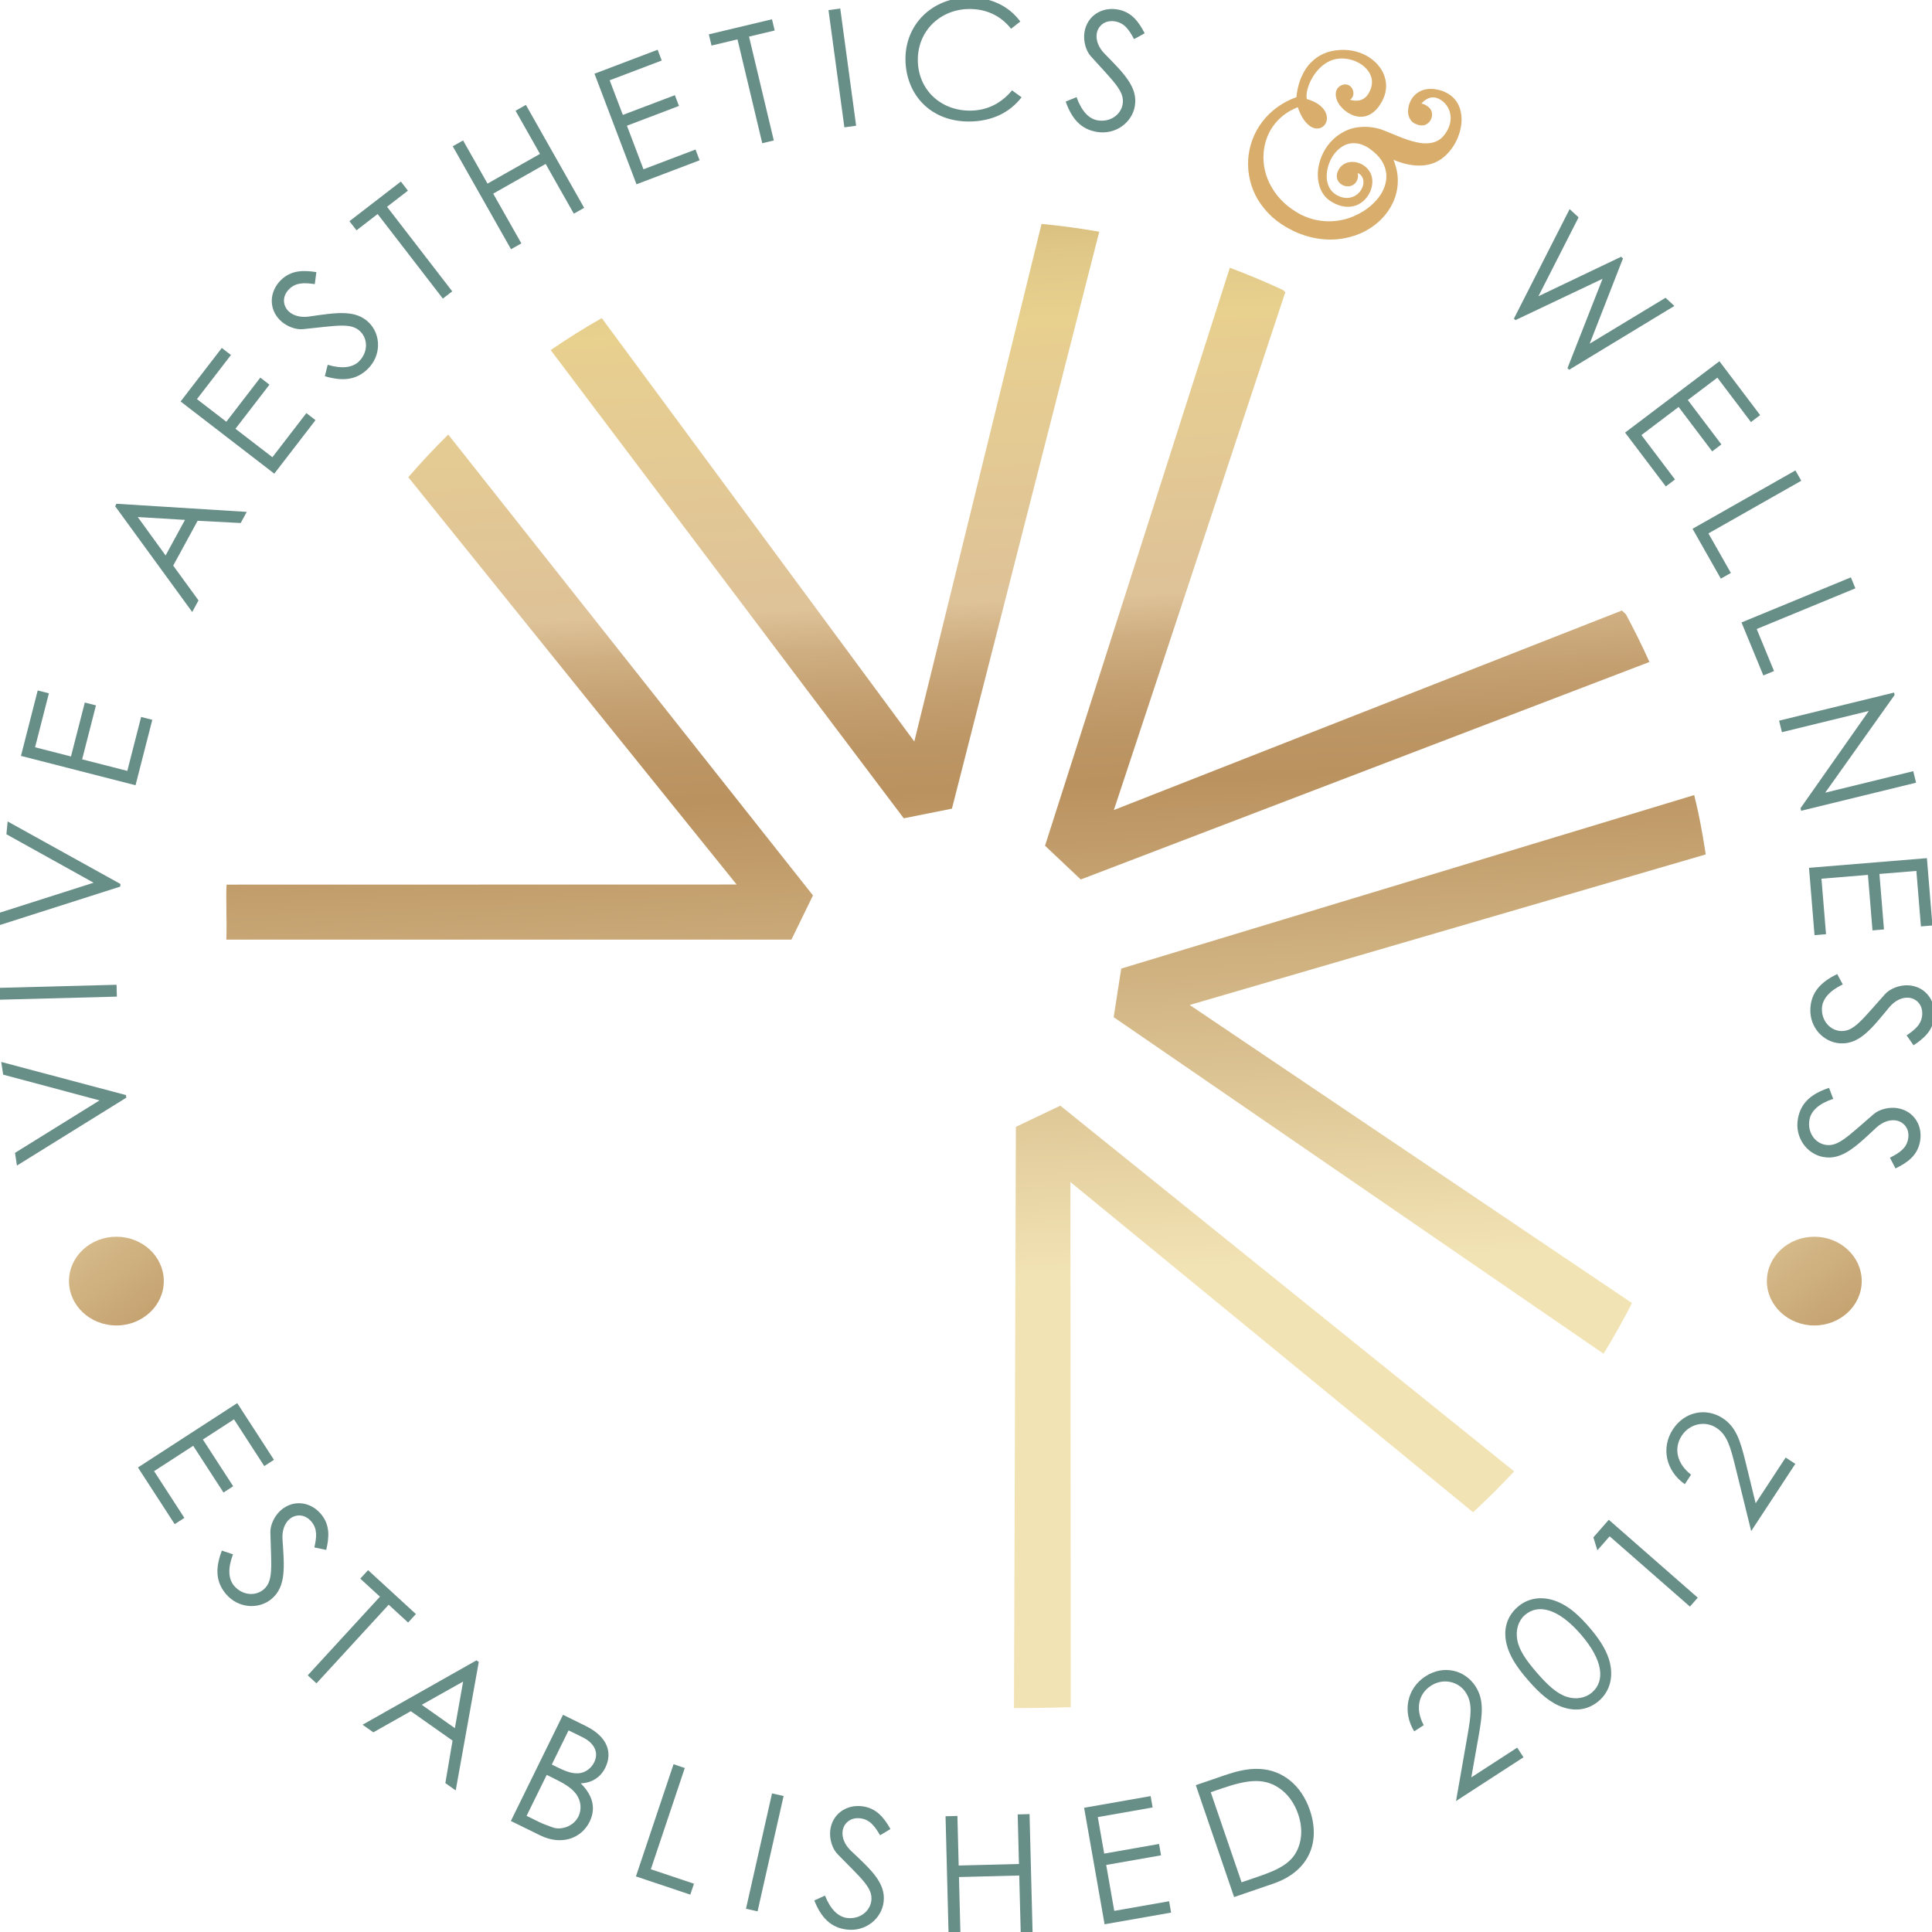 <svg width="269" height="269" viewBox="0 0 269 269" fill="none" xmlns="http://www.w3.org/2000/svg">
<g clip-path="url(#clip0_4670_12325)">
<path d="M2.357 162.287L2.089 160.517L13.861 153.212L0.44 149.628L0.172 147.859L17.531 152.471L17.587 152.834L2.357 162.287Z" fill="#688E88"/>
<path d="M-0.191 139.196L-0.234 137.545L16.23 137.113L16.273 138.765L-0.191 139.196Z" fill="#688E88"/>
<path d="M-0.336 128.897L-0.165 127.116L13.033 122.904L0.892 116.156L1.065 114.375L16.773 123.081L16.738 123.446L-0.336 128.897Z" fill="#688E88"/>
<path d="M2.918 105.247L5.252 96.137L6.807 96.535L4.883 104.045L9.882 105.326L11.807 97.816L13.361 98.214L11.437 105.725L17.726 107.335L19.65 99.825L21.205 100.223L18.871 109.333L2.918 105.247Z" fill="#688E88"/>
<path d="M16.218 70.141L34.355 71.272L33.51 72.823L27.517 72.509L24.116 78.752L27.64 83.598L26.762 85.209L16.031 70.483L16.218 70.141ZM19.181 71.99L23.057 77.34L25.756 72.386L19.181 71.99Z" fill="#688E88"/>
<path d="M25.145 55.899L30.883 48.449L32.155 49.429L27.424 55.571L31.513 58.72L36.243 52.578L37.515 53.558L32.785 59.7L37.926 63.66L42.657 57.519L43.929 58.499L38.191 65.949L25.145 55.899Z" fill="#688E88"/>
<path d="M43.829 39.559C42.37 39.357 41.219 39.303 40.258 40.256C39.247 41.256 39.387 42.539 40.147 43.304C40.776 43.939 41.813 44.237 42.981 44.08C46.795 43.53 49.523 43.056 51.396 44.946C53.026 46.592 53.127 49.464 51.221 51.353C49.607 52.951 47.66 53.104 45.23 52.38L45.626 50.791C47.602 51.385 49.095 51.197 49.992 50.309C51.213 49.098 51.272 47.265 50.189 46.174C48.914 44.886 46.982 45.348 42.195 45.828C41.205 45.938 39.844 45.445 38.972 44.564C37.374 42.951 37.515 40.584 39.096 39.017C40.53 37.597 42.249 37.604 44.048 37.889L43.829 39.559Z" fill="#688E88"/>
<path d="M49.637 32.069L48.656 30.797L55.814 25.277L56.795 26.549L53.888 28.791L62.967 40.565L61.659 41.573L52.58 29.799L49.637 32.069Z" fill="#688E88"/>
<path d="M63.039 20.368L64.476 19.555L67.878 25.564L75.183 21.427L71.782 15.419L73.22 14.605L81.335 28.938L79.896 29.751L75.975 22.824L68.669 26.961L72.591 33.887L71.153 34.701L63.039 20.368Z" fill="#688E88"/>
<path d="M82.773 10.263L91.564 6.926L92.135 8.427L84.888 11.178L86.72 16.002L93.966 13.251L94.536 14.751L87.29 17.503L89.594 23.571L96.839 20.819L97.41 22.32L88.62 25.658L82.773 10.263Z" fill="#688E88"/>
<path d="M99.067 6.343L98.695 4.781L107.488 2.684L107.86 4.246L104.29 5.097L107.739 19.558L106.132 19.941L102.684 5.48L99.067 6.343Z" fill="#688E88"/>
<path d="M115.355 1.411L116.992 1.189L119.202 17.506L117.566 17.729L115.355 1.411Z" fill="#688E88"/>
<path d="M140.773 4.004C139.298 2.124 137.219 1.217 134.857 1.255C130.958 1.318 127.727 4.261 127.794 8.456C127.859 12.538 131.026 15.469 135.176 15.402C137.47 15.365 139.404 14.393 140.911 12.58L142.235 13.545C140.572 15.705 138.091 16.869 135.087 16.917C129.583 17.006 126.15 13.185 126.072 8.346C125.994 3.485 129.695 -0.268 134.808 -0.35C137.835 -0.399 140.399 0.753 142.064 2.996L140.773 4.004Z" fill="#688E88"/>
<path d="M157.9 5.447C157.201 4.15 156.565 3.189 155.229 2.975C153.825 2.751 152.873 3.62 152.703 4.684C152.562 5.568 152.934 6.579 153.75 7.43C156.444 10.184 158.436 12.105 158.015 14.732C157.65 17.019 155.391 18.794 152.741 18.37C150.5 18.012 149.227 16.53 148.379 14.142L149.894 13.525C150.581 15.47 151.614 16.563 152.86 16.763C154.558 17.035 156.071 15.999 156.314 14.483C156.6 12.694 155.088 11.407 151.876 7.827C151.203 7.093 150.799 5.704 150.995 4.481C151.354 2.239 153.347 0.956 155.544 1.308C157.537 1.626 158.544 3.018 159.377 4.638L157.9 5.447Z" fill="#688E88"/>
<path d="M202.83 19.487C202.319 20.585 201.539 21.534 200.666 22.147C198.353 23.764 195.408 22.848 194.014 22.245C194.23 22.753 194.383 23.3 194.499 23.829C194.65 24.623 194.665 25.421 194.549 26.205C194.326 27.708 193.623 29.123 192.528 30.312C191.165 31.783 189.267 32.801 187.194 33.172C184.911 33.604 182.487 33.27 180.18 32.198L180.049 32.138C178.96 31.609 177.987 30.976 177.139 30.22C176.347 29.49 175.682 28.683 175.142 27.799C174.139 26.112 173.68 24.178 173.789 22.238C173.909 20.326 174.573 18.507 175.731 16.987C176.909 15.43 178.553 14.226 180.507 13.527C180.539 13.067 180.683 11.979 181.163 10.8C181.559 9.898 182.042 9.15 182.678 8.563C183.454 7.815 184.414 7.311 185.509 7.095C187.052 6.794 188.543 6.945 189.883 7.567C191.11 8.138 192.064 9.056 192.591 10.161C192.846 10.732 192.982 11.316 192.999 11.911C192.999 12.545 192.869 13.163 192.593 13.759C192.04 14.95 191.318 15.724 190.456 16.07C189.729 16.367 188.92 16.307 188.121 15.935C187.544 15.667 186.999 15.233 186.599 14.73C186.189 14.2 185.981 13.628 185.984 13.133C185.977 12.563 186.249 12.124 186.774 11.87C187.119 11.713 187.459 11.713 187.757 11.851C188.035 11.981 188.262 12.222 188.364 12.541C188.473 12.84 188.464 13.153 188.361 13.422C188.318 13.515 188.215 13.739 187.97 13.874C188.415 14.035 188.903 14.059 189.331 13.964C189.897 13.818 190.345 13.439 190.64 12.852C191.04 12.087 191.139 11.341 190.898 10.642C190.608 9.805 189.889 9.063 188.903 8.605C187.861 8.121 186.664 8.018 185.699 8.293C184.07 8.78 183.099 10.139 182.68 10.894C182.094 11.912 181.814 13.049 181.946 13.789C182.27 13.871 182.577 13.992 182.874 14.13C183.655 14.493 184.238 14.99 184.531 15.579C184.794 16.085 184.828 16.644 184.612 17.11C184.456 17.445 184.18 17.701 183.852 17.82C183.479 17.941 183.084 17.915 182.692 17.734C182.301 17.552 181.925 17.196 181.562 16.711C181.236 16.243 180.944 15.655 180.694 14.928C179.34 15.453 178.199 16.302 177.368 17.41C176.536 18.517 176.043 19.871 175.937 21.316C175.809 22.953 176.196 24.604 177.055 26.066C177.964 27.665 179.388 28.983 181.196 29.914L181.4 30.009C182.442 30.493 183.542 30.756 184.672 30.805C185.738 30.848 186.781 30.699 187.818 30.366C188.764 30.036 189.686 29.56 190.458 28.968C191.222 28.395 191.862 27.698 192.319 26.96C192.924 25.951 193.15 24.88 192.974 23.893C192.776 22.761 192.096 21.743 190.951 20.894C190.622 20.629 190.305 20.435 189.97 20.28C189.021 19.839 188.056 19.821 187.214 20.221C186.454 20.592 185.776 21.272 185.324 22.148C184.854 23.061 184.645 24.095 184.745 25.002C184.838 25.679 185.12 26.579 186.064 27.13C186.157 27.173 186.241 27.235 186.335 27.279C187.061 27.616 187.768 27.651 188.412 27.385C188.938 27.177 189.394 26.732 189.644 26.192C189.835 25.783 189.905 25.341 189.784 24.968C189.699 24.567 189.432 24.262 189.024 24.072C189.124 24.39 189.137 24.848 188.812 25.354C188.601 25.663 188.313 25.845 187.938 25.921C187.636 25.984 187.278 25.931 186.98 25.792C186.663 25.645 186.428 25.422 186.282 25.151C186.117 24.825 186.079 24.468 186.188 24.088C186.382 23.476 186.763 22.998 187.333 22.743C187.967 22.449 188.767 22.481 189.493 22.818C190.107 23.103 190.598 23.604 190.864 24.202C191.168 24.909 191.145 25.736 190.821 26.581C190.426 27.529 189.703 28.256 188.85 28.583C187.969 28.92 186.958 28.857 185.916 28.373C185.785 28.312 185.645 28.224 185.515 28.164C184.993 27.876 184.56 27.494 184.225 26.998C183.918 26.538 183.7 25.985 183.592 25.392C183.348 24.26 183.522 22.961 184.019 21.744C184.63 20.285 185.706 19.089 187.027 18.39C187.758 17.983 188.569 17.748 189.412 17.688C190.336 17.597 191.322 17.715 192.313 18.017L192.331 18.026C192.777 18.188 193.269 18.394 193.762 18.6C195.202 19.201 196.818 19.862 198.244 19.959C198.998 19.993 199.619 19.874 200.152 19.601C200.749 19.29 201.238 18.725 201.611 17.972C202.019 17.143 202.085 16.269 201.824 15.468C201.574 14.741 201.051 14.113 200.389 13.784L200.278 13.732C199.608 13.42 199.034 13.584 198.664 13.796C198.329 13.98 198.08 14.226 197.919 14.423C198.067 14.446 198.205 14.488 198.374 14.566C198.634 14.687 198.85 14.856 199.067 15.07C199.484 15.536 199.507 16.315 199.09 16.869C199.003 17.009 198.788 17.226 198.472 17.373C198.064 17.523 197.603 17.489 197.101 17.256L196.915 17.169C196.504 16.933 196.208 16.501 196.09 15.927C196.001 15.388 196.084 14.77 196.316 14.222C196.626 13.506 197.18 12.949 197.868 12.635C198.684 12.29 199.657 12.29 200.741 12.635L200.76 12.644C200.918 12.694 201.067 12.763 201.216 12.832C201.905 13.152 202.459 13.614 202.853 14.226C203.208 14.776 203.41 15.413 203.477 16.145C203.581 17.188 203.348 18.371 202.83 19.487Z" fill="#D9AD6B"/>
<path d="M218.546 29.113L219.792 30.265L214.201 41.247L225.721 35.747L225.973 35.98L221.342 47.848L231.902 41.46L233.131 42.597L218.482 51.483L218.245 51.265L223.13 38.819L211.004 44.57L210.785 44.367L218.546 29.113Z" fill="#688E88"/>
<path d="M239.401 50.297L245.071 57.797L243.791 58.766L239.116 52.583L234.999 55.695L239.675 61.878L238.394 62.847L233.719 56.663L228.542 60.578L233.217 66.761L231.937 67.73L226.266 60.23L239.401 50.297Z" fill="#688E88"/>
<path d="M249.984 65.5L250.799 66.936L237.872 74.269L240.995 79.774L239.598 80.566L235.66 73.624L249.984 65.5Z" fill="#688E88"/>
<path d="M257.704 80.389L258.333 81.916L244.591 87.581L247.003 93.433L245.519 94.046L242.477 86.666L257.704 80.389Z" fill="#688E88"/>
<path d="M247.711 100.339L263.715 96.43L263.796 96.764L254.13 110.368L266.389 107.373L266.781 108.978L250.778 112.887L250.691 112.531L260.206 98.988L248.104 101.945L247.711 100.339Z" fill="#688E88"/>
<path d="M268.29 119.484L269.059 128.857L267.458 128.988L266.824 121.261L261.681 121.683L262.314 129.41L260.714 129.541L260.08 121.814L253.61 122.345L254.244 130.072L252.643 130.203L251.875 120.83L268.29 119.484Z" fill="#688E88"/>
<path d="M265.468 144.159C266.682 143.326 267.569 142.591 267.639 141.24C267.711 139.82 266.745 138.966 265.669 138.91C264.775 138.865 263.81 139.343 263.051 140.246C260.602 143.22 258.905 145.407 256.248 145.27C253.935 145.151 251.928 143.096 252.065 140.417C252.182 138.149 253.518 136.725 255.802 135.625L256.577 137.065C254.718 137.957 253.74 139.101 253.676 140.361C253.587 142.079 254.779 143.473 256.313 143.552C258.123 143.645 259.24 142.002 262.456 138.424C263.114 137.677 264.452 137.126 265.687 137.189C267.955 137.306 269.444 139.151 269.331 141.372C269.227 143.387 267.951 144.539 266.43 145.54L265.468 144.159Z" fill="#688E88"/>
<path d="M263.142 161.19C264.455 160.522 265.431 159.907 265.675 158.577C265.932 157.178 265.085 156.205 264.024 156.011C263.144 155.849 262.124 156.199 261.254 156.995C258.438 159.627 256.471 161.573 253.854 161.093C251.574 160.674 249.851 158.375 250.336 155.735C250.747 153.501 252.258 152.263 254.665 151.469L255.247 152.998C253.286 153.641 252.168 154.649 251.94 155.89C251.629 157.582 252.631 159.119 254.142 159.396C255.924 159.723 257.246 158.241 260.9 155.111C261.65 154.456 263.048 154.083 264.267 154.307C266.499 154.717 267.738 156.741 267.335 158.929C266.971 160.914 265.555 161.891 263.916 162.685L263.142 161.19Z" fill="#688E88"/>
<path d="M33.029 195.361L38.145 203.255L36.797 204.128L32.58 197.621L28.248 200.429L32.466 206.935L31.118 207.81L26.9 201.303L21.453 204.834L25.67 211.341L24.323 212.214L19.207 204.322L33.029 195.361Z" fill="#688E88"/>
<path d="M43.774 215.456C44.084 214.017 44.223 212.872 43.345 211.844C42.422 210.762 41.134 210.807 40.313 211.506C39.633 212.087 39.261 213.098 39.33 214.275C39.595 218.118 39.865 220.872 37.841 222.599C36.079 224.103 33.209 223.99 31.468 221.948C29.994 220.221 29.986 218.268 30.889 215.9L32.442 216.413C31.704 218.339 31.781 219.842 32.599 220.801C33.716 222.11 35.538 222.303 36.707 221.306C38.085 220.13 37.769 218.17 37.645 213.362C37.61 212.366 38.203 211.046 39.145 210.242C40.872 208.768 43.222 209.085 44.665 210.777C45.975 212.313 45.84 214.026 45.423 215.799L43.774 215.456Z" fill="#688E88"/>
<path d="M50.164 219.8L51.25 218.617L57.908 224.731L56.821 225.912L54.118 223.43L44.063 234.38L42.848 233.262L52.902 222.313L50.164 219.8Z" fill="#688E88"/>
<path d="M66.661 231.402L63.451 249.288L62.008 248.27L63.009 242.352L57.198 238.255L51.98 241.199L50.48 240.141L66.343 231.176L66.661 231.402ZM64.483 234.132L58.722 237.366L63.333 240.618L64.483 234.132Z" fill="#688E88"/>
<path d="M71.129 253.543L78.389 238.758L81.519 240.296C84.628 241.822 85.301 244.044 84.279 246.123C83.642 247.421 82.478 248.229 80.859 248.303C82.574 250.014 82.997 251.806 82.087 253.66C81.005 255.863 78.295 257.062 75.185 255.535L71.129 253.543ZM73.32 252.829L75.111 253.709C75.749 254.022 76.438 254.232 76.953 254.434C77.981 254.837 79.805 254.404 80.533 252.921C81.007 251.952 80.918 250.784 80.253 249.844C79.621 248.946 78.509 248.297 77.129 247.62L76.121 247.125L73.32 252.829ZM76.828 245.684L77.817 246.169C78.929 246.715 79.864 246.995 80.685 246.887C81.556 246.779 82.331 246.188 82.735 245.364C83.383 244.046 82.809 242.717 81.1 241.877L79.164 240.927L76.828 245.684Z" fill="#688E88"/>
<path d="M93.779 245.641L95.346 246.166L90.62 260.263L96.624 262.276L96.114 263.798L88.543 261.261L93.779 245.641Z" fill="#688E88"/>
<path d="M107.492 249.701L109.103 250.064L105.478 266.126L103.867 265.763L107.492 249.701Z" fill="#688E88"/>
<path d="M122.54 255.533C121.79 254.266 121.116 253.331 119.772 253.171C118.36 253.003 117.442 253.91 117.316 254.982C117.21 255.87 117.623 256.867 118.473 257.684C121.277 260.328 123.346 262.168 123.031 264.81C122.758 267.11 120.573 268.976 117.907 268.66C115.651 268.392 114.319 266.962 113.375 264.609L114.864 263.931C115.63 265.848 116.707 266.9 117.959 267.048C119.668 267.252 121.138 266.156 121.319 264.63C121.533 262.83 119.969 261.605 116.614 258.156C115.913 257.449 115.452 256.078 115.598 254.847C115.866 252.591 117.807 251.229 120.018 251.491C122.022 251.731 123.086 253.08 123.983 254.666L122.54 255.533Z" fill="#688E88"/>
<path d="M131.652 252.884L133.303 252.842L133.481 259.744L141.873 259.529L141.696 252.627L143.348 252.584L143.77 269.049L142.118 269.091L141.914 261.134L133.522 261.349L133.726 269.306L132.075 269.349L131.652 252.884Z" fill="#688E88"/>
<path d="M150.945 251.705L160.206 250.078L160.485 251.66L152.849 253.001L153.742 258.084L161.377 256.742L161.655 258.324L154.02 259.665L155.143 266.058L162.779 264.717L163.057 266.298L153.795 267.924L150.945 251.705Z" fill="#688E88"/>
<path d="M166.496 248.555L170.337 247.24C172.051 246.653 173.665 246.198 175.422 246.299C178.607 246.469 181.199 248.589 182.372 252.016C183.896 256.465 182.29 260.554 177.277 262.271L171.83 264.136L166.496 248.555ZM175.172 261.294C178.123 260.284 179.987 259.355 180.796 257.187C181.314 255.797 181.309 254.223 180.751 252.596C180.21 251.011 179.292 249.75 178.038 248.918C175.901 247.492 173.547 247.838 170.162 248.996L168.577 249.539L172.871 262.081L175.172 261.294Z" fill="#688E88"/>
<path d="M204.326 241.635C204.808 238.835 205.065 237.165 204.091 235.664C203.056 234.066 200.911 233.625 199.236 234.711C197.485 235.846 197.03 237.972 198.23 240.202L196.902 241.063C195.232 238.317 195.891 235.075 198.471 233.402C200.974 231.78 203.943 232.481 205.439 234.79C206.662 236.677 206.393 238.71 205.906 241.541L204.856 247.471L211.247 243.328L212.121 244.675L202.727 250.765L204.326 241.635Z" fill="#688E88"/>
<path d="M210.677 231.114C208.999 228.197 209.29 225.486 211.319 223.729C212.879 222.376 215.06 222.125 217.26 223.193C218.706 223.882 219.957 225.044 221.249 226.536C222.54 228.026 223.512 229.462 224.005 230.976C224.749 233.307 224.206 235.446 222.645 236.798C221.258 238.001 219.544 238.334 217.684 237.729C215.919 237.163 214.39 235.818 212.736 233.911C211.987 233.044 211.255 232.13 210.677 231.114ZM218.132 236.249C219.451 236.685 220.77 236.421 221.672 235.64C223.475 234.077 223.272 231.217 220.102 227.559C216.948 223.918 214.148 223.28 212.327 224.857C211.409 225.653 211.007 226.941 211.251 228.309C211.506 229.758 212.494 231.178 213.966 232.877C215.453 234.594 216.734 235.791 218.132 236.249Z" fill="#688E88"/>
<path d="M222.41 215.854L221.852 214.054L223.997 211.605L236.385 222.451L235.297 223.693L224.117 213.905L222.41 215.854Z" fill="#688E88"/>
<path d="M241.61 204.179C240.921 201.422 240.484 199.789 238.987 198.808C237.395 197.764 235.254 198.225 234.158 199.893C233.013 201.639 233.455 203.768 235.451 205.325L234.583 206.65C231.947 204.81 231.242 201.576 232.929 199.007C234.566 196.513 237.565 195.957 239.867 197.467C241.747 198.7 242.321 200.668 243.016 203.458L244.446 209.307L248.625 202.938L249.968 203.82L243.825 213.18L241.61 204.179Z" fill="#688E88"/>
<path d="M252.618 172.195C248.972 172.195 246.012 174.966 246.012 178.371C246.012 181.779 248.972 184.55 252.618 184.55C256.256 184.55 259.214 181.779 259.214 178.371C259.214 174.966 256.255 172.195 252.618 172.195Z" fill="url(#paint0_linear_4670_12325)"/>
<path d="M16.211 172.195C12.566 172.195 9.605 174.966 9.605 178.371C9.605 181.779 12.566 184.55 16.211 184.55C19.849 184.55 22.807 181.779 22.807 178.371C22.808 174.966 19.849 172.195 16.211 172.195Z" fill="url(#paint1_linear_4670_12325)"/>
<path d="M165.644 139.925L237.494 118.966C237.197 116.986 236.849 115.006 236.431 113.024C236.267 112.243 236.071 111.476 235.89 110.703L156.114 134.86L155.062 141.625L223.267 188.484C224.678 186.19 226.001 183.836 227.232 181.434L165.644 139.925Z" fill="url(#paint2_linear_4670_12325)"/>
<path d="M145.504 117.753L150.48 122.452L229.658 92.171C228.643 89.909 227.544 87.695 226.379 85.526L225.826 85.003L155.088 112.782L178.959 40.678L178.65 40.392C176.226 39.256 173.752 38.222 171.235 37.277L145.504 117.753Z" fill="url(#paint3_linear_4670_12325)"/>
<path d="M125.833 113.932L132.542 112.59L153.056 32.263C150.407 31.793 147.725 31.438 145.019 31.176L127.302 103.24L83.784 44.289C81.343 45.68 78.972 47.166 76.676 48.741L125.833 113.932Z" fill="url(#paint4_linear_4670_12325)"/>
<path d="M210.823 204.864L147.631 153.947L141.447 156.895L141.18 237.826C141.18 237.826 145.836 237.813 149.085 237.698L149.033 164.577L205.099 210.557C207.081 208.734 208.995 206.833 210.823 204.864Z" fill="url(#paint5_linear_4670_12325)"/>
<path d="M31.513 130.828H110.192L113.194 124.672L62.409 60.506C60.477 62.414 58.623 64.397 56.85 66.446L102.565 123.155L31.545 123.17C31.436 125.142 31.611 128.236 31.513 130.828Z" fill="url(#paint6_linear_4670_12325)"/>
</g>
<defs>
<linearGradient id="paint0_linear_4670_12325" x1="234.248" y1="155.097" x2="310.333" y2="251.519" gradientUnits="userSpaceOnUse">
<stop stop-color="#F2E3B4"/>
<stop offset="0.369" stop-color="#BA9260"/>
<stop offset="0.402" stop-color="#BC9564"/>
<stop offset="0.44" stop-color="#C39E6F"/>
<stop offset="0.481" stop-color="#CFAF82"/>
<stop offset="0.512" stop-color="#DEC298"/>
<stop offset="0.686" stop-color="#E6CD91"/>
<stop offset="0.724" stop-color="#E8D08F"/>
<stop offset="0.773" stop-color="#E0C888"/>
<stop offset="0.838" stop-color="#CFB478"/>
<stop offset="0.911" stop-color="#B79761"/>
<stop offset="0.991" stop-color="#9A7543"/>
<stop offset="1" stop-color="#967140"/>
</linearGradient>
<linearGradient id="paint1_linear_4670_12325" x1="-2.157" y1="155.099" x2="73.923" y2="251.514" gradientUnits="userSpaceOnUse">
<stop stop-color="#F2E3B4"/>
<stop offset="0.369" stop-color="#BA9260"/>
<stop offset="0.402" stop-color="#BC9564"/>
<stop offset="0.44" stop-color="#C39E6F"/>
<stop offset="0.481" stop-color="#CFAF82"/>
<stop offset="0.512" stop-color="#DEC298"/>
<stop offset="0.686" stop-color="#E6CD91"/>
<stop offset="0.724" stop-color="#E8D08F"/>
<stop offset="0.773" stop-color="#E0C888"/>
<stop offset="0.838" stop-color="#CFB478"/>
<stop offset="0.911" stop-color="#B79761"/>
<stop offset="0.991" stop-color="#9A7543"/>
<stop offset="1" stop-color="#967140"/>
</linearGradient>
<linearGradient id="paint2_linear_4670_12325" x1="198.255" y1="174.868" x2="190.145" y2="-8.059" gradientUnits="userSpaceOnUse">
<stop stop-color="#F2E3B4"/>
<stop offset="0.369" stop-color="#BA9260"/>
<stop offset="0.402" stop-color="#BC9564"/>
<stop offset="0.44" stop-color="#C39E6F"/>
<stop offset="0.481" stop-color="#CFAF82"/>
<stop offset="0.512" stop-color="#DEC298"/>
<stop offset="0.686" stop-color="#E6CD91"/>
<stop offset="0.724" stop-color="#E8D08F"/>
<stop offset="0.773" stop-color="#E0C888"/>
<stop offset="0.838" stop-color="#CFB478"/>
<stop offset="0.911" stop-color="#B79761"/>
<stop offset="0.991" stop-color="#9A7543"/>
<stop offset="1" stop-color="#967140"/>
</linearGradient>
<linearGradient id="paint3_linear_4670_12325" x1="190.695" y1="175.206" x2="182.584" y2="-7.73" gradientUnits="userSpaceOnUse">
<stop stop-color="#F2E3B4"/>
<stop offset="0.369" stop-color="#BA9260"/>
<stop offset="0.402" stop-color="#BC9564"/>
<stop offset="0.44" stop-color="#C39E6F"/>
<stop offset="0.481" stop-color="#CFAF82"/>
<stop offset="0.512" stop-color="#DEC298"/>
<stop offset="0.686" stop-color="#E6CD91"/>
<stop offset="0.724" stop-color="#E8D08F"/>
<stop offset="0.773" stop-color="#E0C888"/>
<stop offset="0.838" stop-color="#CFB478"/>
<stop offset="0.911" stop-color="#B79761"/>
<stop offset="0.991" stop-color="#9A7543"/>
<stop offset="1" stop-color="#967140"/>
</linearGradient>
<linearGradient id="paint4_linear_4670_12325" x1="120.975" y1="178.3" x2="112.864" y2="-4.64" gradientUnits="userSpaceOnUse">
<stop stop-color="#F2E3B4"/>
<stop offset="0.369" stop-color="#BA9260"/>
<stop offset="0.402" stop-color="#BC9564"/>
<stop offset="0.44" stop-color="#C39E6F"/>
<stop offset="0.481" stop-color="#CFAF82"/>
<stop offset="0.512" stop-color="#DEC298"/>
<stop offset="0.686" stop-color="#E6CD91"/>
<stop offset="0.724" stop-color="#E8D08F"/>
<stop offset="0.773" stop-color="#E0C888"/>
<stop offset="0.838" stop-color="#CFB478"/>
<stop offset="0.911" stop-color="#B79761"/>
<stop offset="0.991" stop-color="#9A7543"/>
<stop offset="1" stop-color="#967140"/>
</linearGradient>
<linearGradient id="paint5_linear_4670_12325" x1="173.993" y1="176.044" x2="165.848" y2="-7.661" gradientUnits="userSpaceOnUse">
<stop stop-color="#F2E3B4"/>
<stop offset="0.369" stop-color="#BA9260"/>
<stop offset="0.402" stop-color="#BC9564"/>
<stop offset="0.44" stop-color="#C39E6F"/>
<stop offset="0.481" stop-color="#CFAF82"/>
<stop offset="0.512" stop-color="#DEC298"/>
<stop offset="0.686" stop-color="#E6CD91"/>
<stop offset="0.724" stop-color="#E8D08F"/>
<stop offset="0.773" stop-color="#E0C888"/>
<stop offset="0.838" stop-color="#CFB478"/>
<stop offset="0.911" stop-color="#B79761"/>
<stop offset="0.991" stop-color="#9A7543"/>
<stop offset="1" stop-color="#967140"/>
</linearGradient>
<linearGradient id="paint6_linear_4670_12325" x1="74.685" y1="180.349" x2="66.574" y2="-2.589" gradientUnits="userSpaceOnUse">
<stop stop-color="#F2E3B4"/>
<stop offset="0.369" stop-color="#BA9260"/>
<stop offset="0.402" stop-color="#BC9564"/>
<stop offset="0.44" stop-color="#C39E6F"/>
<stop offset="0.481" stop-color="#CFAF82"/>
<stop offset="0.512" stop-color="#DEC298"/>
<stop offset="0.686" stop-color="#E6CD91"/>
<stop offset="0.724" stop-color="#E8D08F"/>
<stop offset="0.773" stop-color="#E0C888"/>
<stop offset="0.838" stop-color="#CFB478"/>
<stop offset="0.911" stop-color="#B79761"/>
<stop offset="0.991" stop-color="#9A7543"/>
<stop offset="1" stop-color="#967140"/>
</linearGradient>
<clipPath id="clip0_4670_12325">
<rect width="269" height="269" fill="white"/>
</clipPath>
</defs>
</svg>

